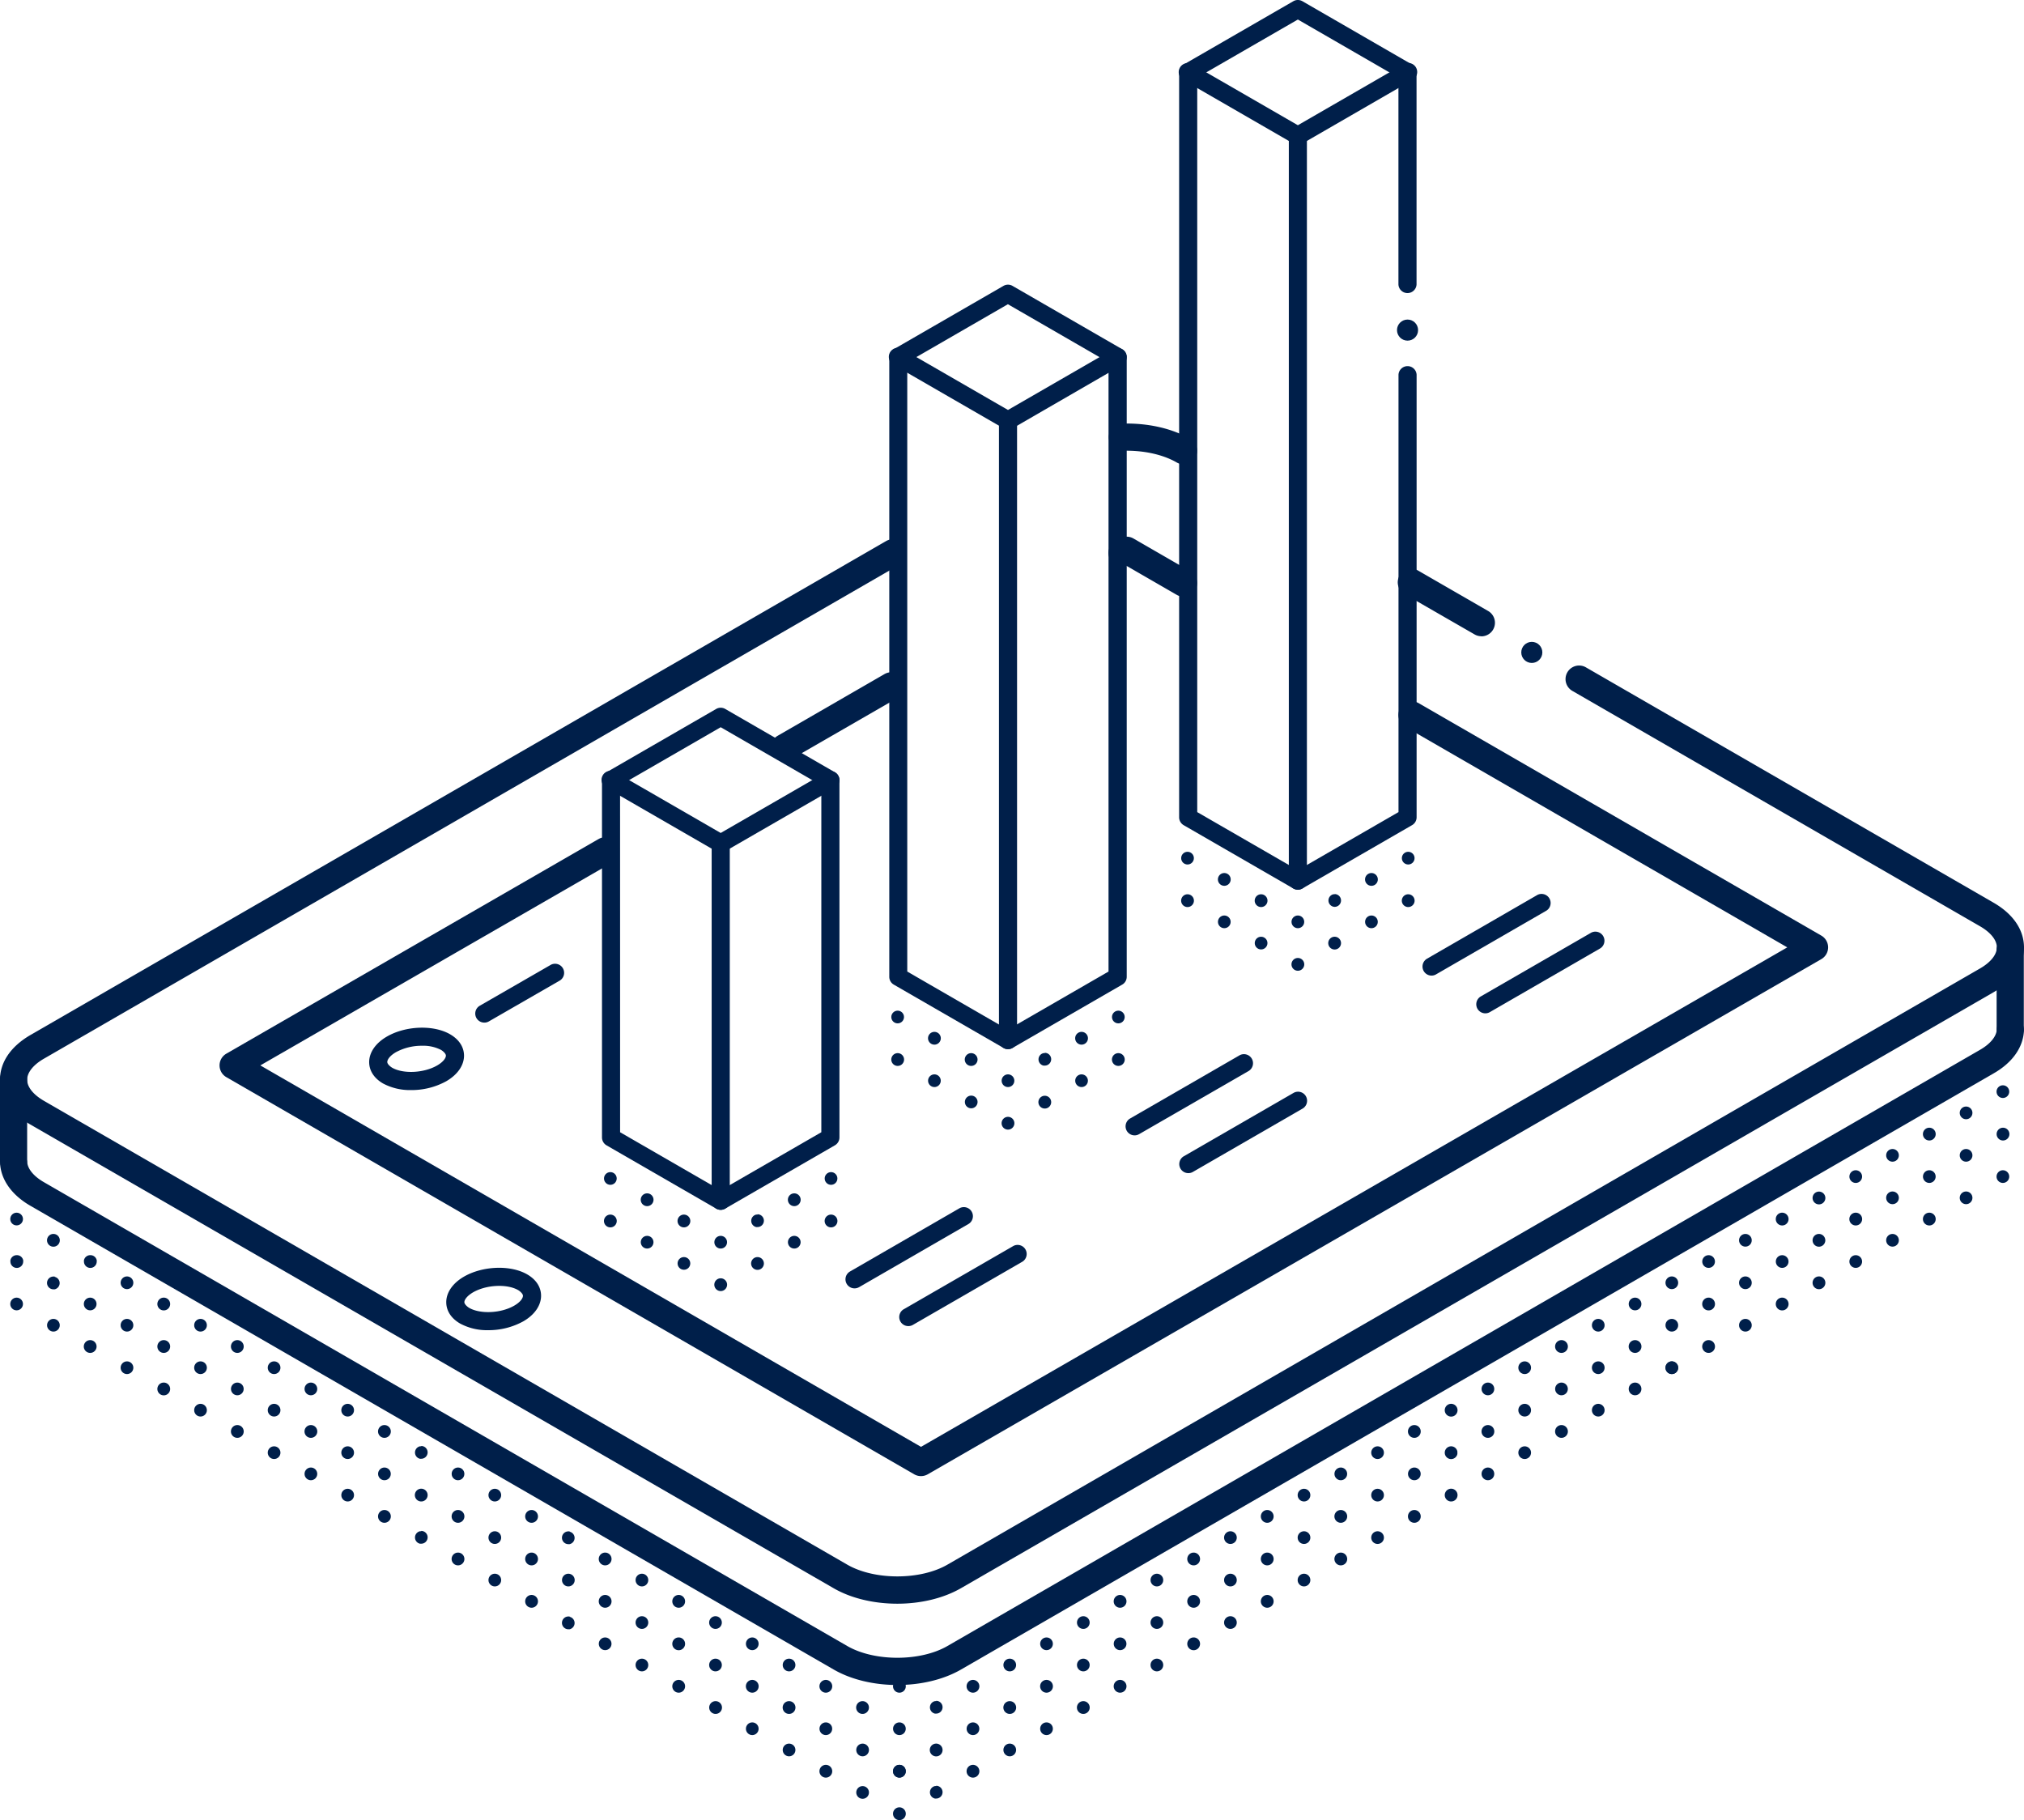 <svg xmlns="http://www.w3.org/2000/svg" id="Layer_1" data-name="Layer 1" viewBox="0 0 633.57 569.72"><defs><style>.cls-1{fill:#001f4a;}.cls-2{fill:none;stroke:#1c3c6c;stroke-linecap:round;stroke-linejoin:round;stroke-width:8.5px;}</style></defs><circle class="cls-1" cx="5.2" cy="368.3" r="1.99"></circle><path class="cls-1" d="M16.72,386.25a2,2,0,1,0,2,2A2,2,0,0,0,16.72,386.25Z"></path><path class="cls-1" d="M17.12,373a1.75,1.75,0,0,0-.4,0,2,2,0,1,0,0,4,2.58,2.58,0,0,0,.4,0,2,2,0,0,0,0-3.9Z"></path><path class="cls-1" d="M5.2,392.9a2,2,0,0,0-1.94,1.59,1.75,1.75,0,0,0,0,.4,2,2,0,1,0,4,0,1.75,1.75,0,0,0,0-.4A2,2,0,0,0,5.2,392.9Z"></path><circle class="cls-1" cx="5.2" cy="381.59" r="1.99"></circle><path class="cls-1" d="M39.75,386.25a2,2,0,1,0,2,2A2,2,0,0,0,39.75,386.25Z"></path><path class="cls-1" d="M28.23,392.9a2,2,0,0,0-1.95,1.59,2.58,2.58,0,0,0,0,.4,2,2,0,0,0,4,0,1.75,1.75,0,0,0,0-.4A2,2,0,0,0,28.23,392.9Z"></path><circle class="cls-1" cx="28.23" cy="381.59" r="1.99"></circle><path class="cls-1" d="M51.26,392.9a2,2,0,0,0-1.95,1.59,2.58,2.58,0,0,0,0,.4,2,2,0,0,0,4,0,1.75,1.75,0,0,0,0-.4A2,2,0,0,0,51.26,392.9Z"></path><path class="cls-1" d="M511.82,392.9a2,2,0,0,0-1.95,1.59,1.75,1.75,0,0,0,0,.4,2,2,0,1,0,4,0,2.58,2.58,0,0,0,0-.4A2,2,0,0,0,511.82,392.9Z"></path><circle class="cls-1" cx="16.72" cy="414.83" r="1.99"></circle><path class="cls-1" d="M17.12,399.59a1.75,1.75,0,0,0-.4,0,2,2,0,0,0,0,4,2.58,2.58,0,0,0,.4,0,2,2,0,0,0,0-3.9Z"></path><circle class="cls-1" cx="5.2" cy="408.18" r="1.99"></circle><circle class="cls-1" cx="39.75" cy="414.83" r="1.99"></circle><circle class="cls-1" cx="39.75" cy="401.54" r="1.99"></circle><path class="cls-1" d="M28.23,419.49a2,2,0,0,0-2,2h0a2,2,0,0,0,4,0h0A2,2,0,0,0,28.23,419.49Z"></path><circle class="cls-1" cx="28.23" cy="408.18" r="1.99"></circle><circle class="cls-1" cx="62.77" cy="414.83" r="1.99"></circle><circle class="cls-1" cx="62.77" cy="401.54" r="1.99"></circle><path class="cls-1" d="M51.26,419.49a2,2,0,0,0-2,2h0a2,2,0,0,0,4,0h0A2,2,0,0,0,51.26,419.49Z"></path><path class="cls-1" d="M51.26,406.19a2,2,0,1,0,2,2A2,2,0,0,0,51.26,406.19Z"></path><circle class="cls-1" cx="85.8" cy="414.83" r="1.99"></circle><path class="cls-1" d="M74.29,419.49a2,2,0,0,0-2,2h0a2,2,0,1,0,4,0h0A2,2,0,0,0,74.29,419.49Z"></path><circle class="cls-1" cx="74.29" cy="408.18" r="1.99"></circle><path class="cls-1" d="M97.32,419.49a2,2,0,0,0-2,2h0a2,2,0,0,0,4,0h0A2,2,0,0,0,97.32,419.49Z"></path><circle class="cls-1" cx="477.27" cy="414.83" r="1.99"></circle><path class="cls-1" d="M465.76,419.49a2,2,0,0,0-2,2h0a2,2,0,0,0,4,0h0A2,2,0,0,0,465.76,419.49Z"></path><circle class="cls-1" cx="500.3" cy="414.83" r="1.99"></circle><circle class="cls-1" cx="500.3" cy="401.54" r="1.99"></circle><path class="cls-1" d="M488.79,419.49a2,2,0,0,0-2,2h0a2,2,0,0,0,4,0h0A2,2,0,0,0,488.79,419.49Z"></path><circle class="cls-1" cx="523.33" cy="414.83" r="1.99"></circle><circle class="cls-1" cx="523.33" cy="401.54" r="1.99"></circle><path class="cls-1" d="M511.82,419.49a2,2,0,0,0-2,2h0a2,2,0,1,0,4,0h0A2,2,0,0,0,511.82,419.49Z"></path><circle class="cls-1" cx="511.82" cy="408.18" r="1.99"></circle><circle class="cls-1" cx="39.75" cy="428.13" r="1.99"></circle><circle class="cls-1" cx="62.77" cy="441.42" r="1.99"></circle><circle class="cls-1" cx="62.77" cy="428.13" r="1.99"></circle><path class="cls-1" d="M51.26,432.78a2,2,0,1,0,2,2A2,2,0,0,0,51.26,432.78Z"></path><circle class="cls-1" cx="85.8" cy="441.42" r="1.99"></circle><circle class="cls-1" cx="85.8" cy="428.13" r="1.99"></circle><path class="cls-1" d="M74.29,446.08a2,2,0,0,0-2,2h0a2,2,0,1,0,4,0h0A2,2,0,0,0,74.29,446.08Z"></path><circle class="cls-1" cx="74.29" cy="434.77" r="1.99"></circle><circle class="cls-1" cx="108.83" cy="441.42" r="1.99"></circle><circle class="cls-1" cx="108.83" cy="428.13" r="1.99"></circle><path class="cls-1" d="M97.32,446.08a2,2,0,0,0-2,2h0a2,2,0,0,0,4,0h0A2,2,0,0,0,97.32,446.08Z"></path><circle class="cls-1" cx="97.32" cy="434.77" r="1.99"></circle><path class="cls-1" d="M131.86,439.43a2,2,0,1,0,2,2A2,2,0,0,0,131.86,439.43Z"></path><path class="cls-1" d="M120.34,446.08a2,2,0,0,0-2,2h0a2,2,0,1,0,4,0h0A2,2,0,0,0,120.34,446.08Z"></path><circle class="cls-1" cx="120.34" cy="434.77" r="1.99"></circle><path class="cls-1" d="M143.37,446.08a2,2,0,0,0-2,2h0a2,2,0,1,0,4,0h0A2,2,0,0,0,143.37,446.08Z"></path><circle class="cls-1" cx="431.22" cy="441.42" r="1.99"></circle><path class="cls-1" d="M419.71,446.08a2,2,0,0,0-2,2h0a2,2,0,1,0,4,0h0A2,2,0,0,0,419.71,446.08Z"></path><path class="cls-1" d="M454.25,439.43a2,2,0,1,0,2,2A2,2,0,0,0,454.25,439.43Z"></path><path class="cls-1" d="M454.25,426.14h0a2,2,0,0,0,0,4h0a2,2,0,0,0,1.95-1.59,2.71,2.71,0,0,0,0-.4,2.58,2.58,0,0,0,0-.4A2,2,0,0,0,454.25,426.14Z"></path><path class="cls-1" d="M442.73,446.08a2,2,0,0,0-2,2h0a2,2,0,0,0,4,0h0A2,2,0,0,0,442.73,446.08Z"></path><circle class="cls-1" cx="442.73" cy="434.77" r="1.99"></circle><circle class="cls-1" cx="477.27" cy="441.42" r="1.99"></circle><circle class="cls-1" cx="477.27" cy="428.13" r="1.99"></circle><path class="cls-1" d="M465.76,446.08a2,2,0,0,0-2,2h0a2,2,0,0,0,4,0h0A2,2,0,0,0,465.76,446.08Z"></path><circle class="cls-1" cx="465.76" cy="434.77" r="1.99"></circle><circle class="cls-1" cx="500.3" cy="441.42" r="1.99"></circle><circle class="cls-1" cx="500.3" cy="428.13" r="1.99"></circle><path class="cls-1" d="M488.79,446.08a2,2,0,0,0-2,2h0a2,2,0,1,0,4,0h0A2,2,0,0,0,488.79,446.08Z"></path><circle class="cls-1" cx="488.79" cy="434.77" r="1.99"></circle><path class="cls-1" d="M488.79,406.19a2,2,0,0,0-2,2h0a2,2,0,1,0,4,0h0A2,2,0,0,0,488.79,406.19Z"></path><circle class="cls-1" cx="523.33" cy="428.13" r="1.99"></circle><circle class="cls-1" cx="511.82" cy="434.77" r="1.99"></circle><circle class="cls-1" cx="85.8" cy="454.72" r="1.99"></circle><circle class="cls-1" cx="108.83" cy="468.01" r="1.99"></circle><circle class="cls-1" cx="108.83" cy="454.72" r="1.99"></circle><circle class="cls-1" cx="97.32" cy="461.36" r="1.99"></circle><path class="cls-1" d="M131.86,466a2,2,0,1,0,2,2A2,2,0,0,0,131.86,466Z"></path><path class="cls-1" d="M131.86,452.73a1.75,1.75,0,0,0-.4,0,2,2,0,0,0,0,3.9,2.58,2.58,0,0,0,.4,0,2,2,0,0,0,0-4Z"></path><path class="cls-1" d="M120.34,472.67a2,2,0,0,0-2,2h0a2,2,0,1,0,4,0h0A2,2,0,0,0,120.34,472.67Z"></path><circle class="cls-1" cx="120.34" cy="461.36" r="1.99"></circle><circle class="cls-1" cx="154.89" cy="468.01" r="1.99"></circle><circle class="cls-1" cx="154.89" cy="454.72" r="1.99"></circle><path class="cls-1" d="M143.37,472.67a2,2,0,0,0-2,2h0a2,2,0,1,0,4,0h0A2,2,0,0,0,143.37,472.67Z"></path><circle class="cls-1" cx="143.37" cy="461.36" r="1.99"></circle><circle class="cls-1" cx="177.91" cy="468.01" r="1.99"></circle><path class="cls-1" d="M166.4,472.67a2,2,0,0,0-2,2h0a2,2,0,1,0,4,0h0A2,2,0,0,0,166.4,472.67Z"></path><circle class="cls-1" cx="166.4" cy="461.36" r="1.99"></circle><path class="cls-1" d="M189.43,472.67a2,2,0,0,0-2,2h0a2,2,0,1,0,4,0h0A2,2,0,0,0,189.43,472.67Z"></path><circle class="cls-1" cx="385.16" cy="468.01" r="1.99"></circle><path class="cls-1" d="M373.65,472.67a2,2,0,0,0-2,2h0a2,2,0,0,0,4,0h0A2,2,0,0,0,373.65,472.67Z"></path><circle class="cls-1" cx="408.19" cy="468.01" r="1.99"></circle><circle class="cls-1" cx="408.19" cy="454.72" r="1.99"></circle><path class="cls-1" d="M396.68,472.67a2,2,0,0,0-2,2h0a2,2,0,1,0,4,0h0A2,2,0,0,0,396.68,472.67Z"></path><circle class="cls-1" cx="396.68" cy="461.36" r="1.99"></circle><circle class="cls-1" cx="431.22" cy="468.01" r="1.99"></circle><circle class="cls-1" cx="431.22" cy="454.72" r="1.99"></circle><path class="cls-1" d="M419.71,472.67a2,2,0,0,0-2,2h0a2,2,0,1,0,4,0h0A2,2,0,0,0,419.71,472.67Z"></path><circle class="cls-1" cx="419.71" cy="461.36" r="1.99"></circle><path class="cls-1" d="M454.25,466a2,2,0,1,0,2,2A2,2,0,0,0,454.25,466Z"></path><path class="cls-1" d="M454.25,452.73h0a2,2,0,0,0,0,4h0a2,2,0,0,0,1.95-1.59,2.71,2.71,0,0,0,0-.4,2.58,2.58,0,0,0,0-.4A2,2,0,0,0,454.25,452.73Z"></path><path class="cls-1" d="M442.73,472.67a2,2,0,0,0-2,2h0a2,2,0,1,0,4,0h0A2,2,0,0,0,442.73,472.67Z"></path><circle class="cls-1" cx="442.73" cy="461.36" r="1.99"></circle><circle class="cls-1" cx="477.27" cy="454.72" r="1.99"></circle><circle class="cls-1" cx="465.76" cy="461.36" r="1.99"></circle><path class="cls-1" d="M131.86,479.32a1.75,1.75,0,0,0-.4,0,2,2,0,0,0,0,3.9,2.58,2.58,0,0,0,.4,0,2,2,0,0,0,0-4Z"></path><circle class="cls-1" cx="154.89" cy="494.6" r="1.99"></circle><circle class="cls-1" cx="154.89" cy="481.31" r="1.99"></circle><path class="cls-1" d="M143.37,486a2,2,0,1,0,2,2A2,2,0,0,0,143.37,486Z"></path><circle class="cls-1" cx="177.91" cy="494.6" r="1.99"></circle><path class="cls-1" d="M178.31,479.36a1.75,1.75,0,0,0-.4,0,2,2,0,0,0,0,4,2.58,2.58,0,0,0,.4,0,2,2,0,0,0,0-3.9Z"></path><path class="cls-1" d="M166.4,499.26a2,2,0,0,0-2,2h0a2,2,0,1,0,4,0h0A2,2,0,0,0,166.4,499.26Z"></path><path class="cls-1" d="M166.4,486a2,2,0,1,0,2,2A2,2,0,0,0,166.4,486Z"></path><circle class="cls-1" cx="200.94" cy="494.6" r="1.99"></circle><circle class="cls-1" cx="200.94" cy="481.31" r="1.99"></circle><path class="cls-1" d="M189.43,499.26a2,2,0,0,0-2,2h0a2,2,0,1,0,4,0h0A2,2,0,0,0,189.43,499.26Z"></path><path class="cls-1" d="M189.43,486a2,2,0,1,0,2,2A2,2,0,0,0,189.43,486Z"></path><circle class="cls-1" cx="223.97" cy="494.6" r="1.99"></circle><path class="cls-1" d="M212.45,499.26a2,2,0,0,0-2,2h0a2,2,0,1,0,4,0h0A2,2,0,0,0,212.45,499.26Z"></path><path class="cls-1" d="M212.45,486a2,2,0,1,0,2,2A2,2,0,0,0,212.45,486Z"></path><path class="cls-1" d="M235.48,499.26a2,2,0,0,0-2,2h0a2,2,0,0,0,4,0h0A2,2,0,0,0,235.48,499.26Z"></path><circle class="cls-1" cx="339.11" cy="494.6" r="1.99"></circle><path class="cls-1" d="M327.59,499.26a2,2,0,0,0-2,2h0a2,2,0,0,0,4,0h0A2,2,0,0,0,327.59,499.26Z"></path><circle class="cls-1" cx="362.14" cy="494.6" r="1.99"></circle><circle class="cls-1" cx="362.14" cy="481.31" r="1.99"></circle><path class="cls-1" d="M350.62,499.26a2,2,0,0,0-2,2h0a2,2,0,0,0,4,0h0A2,2,0,0,0,350.62,499.26Z"></path><path class="cls-1" d="M350.62,486a2,2,0,1,0,2,2A2,2,0,0,0,350.62,486Z"></path><circle class="cls-1" cx="385.16" cy="494.6" r="1.99"></circle><circle class="cls-1" cx="385.16" cy="481.31" r="1.99"></circle><path class="cls-1" d="M373.65,499.26a2,2,0,0,0-2,2h0a2,2,0,0,0,4,0h0A2,2,0,0,0,373.65,499.26Z"></path><path class="cls-1" d="M373.65,486a2,2,0,1,0,2,2A2,2,0,0,0,373.65,486Z"></path><circle class="cls-1" cx="408.19" cy="494.6" r="1.99"></circle><circle class="cls-1" cx="408.19" cy="481.31" r="1.99"></circle><path class="cls-1" d="M396.68,499.26a2,2,0,0,0-2,2h0a2,2,0,0,0,4,0h0A2,2,0,0,0,396.68,499.26Z"></path><path class="cls-1" d="M396.68,486a2,2,0,1,0,2,2A2,2,0,0,0,396.68,486Z"></path><circle class="cls-1" cx="431.22" cy="481.31" r="1.99"></circle><path class="cls-1" d="M419.71,486a2,2,0,1,0,2,2A2,2,0,0,0,419.71,486Z"></path><path class="cls-1" d="M627,326.42a2,2,0,0,0-2,1.59,1.81,1.81,0,0,0,0,.4,2,2,0,1,0,4,0,1.81,1.81,0,0,0,0-.4A2,2,0,0,0,627,326.42Z"></path><circle class="cls-1" cx="592.41" cy="348.36" r="1.99"></circle><path class="cls-1" d="M580.9,353a2,2,0,0,0-2,2h0a2,2,0,0,0,4,0h0A2,2,0,0,0,580.9,353Z"></path><circle class="cls-1" cx="615.44" cy="348.36" r="1.99"></circle><circle class="cls-1" cx="615.44" cy="335.06" r="1.99"></circle><path class="cls-1" d="M603.93,353a2,2,0,0,0-2,2h0a2,2,0,1,0,4,0h0A2,2,0,0,0,603.93,353Z"></path><path class="cls-1" d="M627,353a2,2,0,0,0-2,2h0a2,2,0,1,0,4,0h0A2,2,0,0,0,627,353Z"></path><circle class="cls-1" cx="626.96" cy="341.71" r="1.99"></circle><circle class="cls-1" cx="546.36" cy="374.95" r="1.99"></circle><path class="cls-1" d="M534.84,379.6a2,2,0,0,0-2,2h0a2,2,0,1,0,4,0h0A2,2,0,0,0,534.84,379.6Z"></path><path class="cls-1" d="M569.39,373a2,2,0,1,0,2,2A2,2,0,0,0,569.39,373Z"></path><path class="cls-1" d="M569.39,359.66h0a2,2,0,0,0,0,4h0a2,2,0,0,0,1.94-1.59,1.63,1.63,0,0,0,0-.8A2,2,0,0,0,569.39,359.66Z"></path><path class="cls-1" d="M557.87,379.6a2,2,0,0,0-2,2h0a2,2,0,1,0,4,0h0A2,2,0,0,0,557.87,379.6Z"></path><circle class="cls-1" cx="557.87" cy="368.3" r="1.99"></circle><circle class="cls-1" cx="592.41" cy="374.95" r="1.99"></circle><circle class="cls-1" cx="592.41" cy="361.65" r="1.99"></circle><path class="cls-1" d="M580.9,379.6a2,2,0,0,0-2,2h0a2,2,0,1,0,4,0h0A2,2,0,0,0,580.9,379.6Z"></path><circle class="cls-1" cx="580.9" cy="368.3" r="1.99"></circle><circle class="cls-1" cx="615.44" cy="374.95" r="1.99"></circle><circle class="cls-1" cx="615.44" cy="361.65" r="1.99"></circle><path class="cls-1" d="M603.93,379.6a2,2,0,0,0-2,2h0a2,2,0,1,0,4,0h0A2,2,0,0,0,603.93,379.6Z"></path><circle class="cls-1" cx="603.93" cy="368.3" r="1.99"></circle><path class="cls-1" d="M603.93,339.72a2,2,0,0,0-2,2h0a2,2,0,1,0,4,0h0A2,2,0,0,0,603.93,339.72Z"></path><circle class="cls-1" cx="626.96" cy="368.3" r="1.99"></circle><circle class="cls-1" cx="546.36" cy="401.54" r="1.99"></circle><circle class="cls-1" cx="546.36" cy="388.24" r="1.99"></circle><path class="cls-1" d="M534.84,406.19a2,2,0,0,0-2,2h0a2,2,0,1,0,4,0h0A2,2,0,0,0,534.84,406.19Z"></path><circle class="cls-1" cx="534.84" cy="394.89" r="1.99"></circle><path class="cls-1" d="M569.39,399.55a2,2,0,1,0,2,2A2,2,0,0,0,569.39,399.55Z"></path><path class="cls-1" d="M569.39,386.25h0a2,2,0,0,0,0,4h0a2,2,0,0,0,1.94-1.59,1.63,1.63,0,0,0,0-.8A2,2,0,0,0,569.39,386.25Z"></path><path class="cls-1" d="M557.87,406.19a2,2,0,0,0-2,2h0a2,2,0,0,0,4,0h0A2,2,0,0,0,557.87,406.19Z"></path><circle class="cls-1" cx="557.87" cy="394.89" r="1.99"></circle><circle class="cls-1" cx="592.41" cy="388.24" r="1.99"></circle><circle class="cls-1" cx="580.9" cy="394.89" r="1.99"></circle><circle class="cls-1" cx="523.33" cy="428.13" r="1.99"></circle><circle class="cls-1" cx="546.36" cy="414.83" r="1.99"></circle><path class="cls-1" d="M534.84,419.49a2,2,0,1,0,2,2A2,2,0,0,0,534.84,419.49Z"></path><path class="cls-1" d="M178.31,506a1.75,1.75,0,0,0-.4,0,2,2,0,1,0,0,4,2.58,2.58,0,0,0,.4,0,2,2,0,0,0,0-3.9Z"></path><circle class="cls-1" cx="200.94" cy="521.19" r="1.99"></circle><circle class="cls-1" cx="200.94" cy="507.9" r="1.99"></circle><circle class="cls-1" cx="189.43" cy="514.55" r="1.99"></circle><circle class="cls-1" cx="223.97" cy="521.19" r="1.99"></circle><circle class="cls-1" cx="223.97" cy="507.9" r="1.99"></circle><path class="cls-1" d="M212.45,525.85a2,2,0,0,0-2,2h0a2,2,0,1,0,4,0h0A2,2,0,0,0,212.45,525.85Z"></path><path class="cls-1" d="M212.45,512.56a2,2,0,1,0,2,2A2,2,0,0,0,212.45,512.56Z"></path><circle class="cls-1" cx="247" cy="521.19" r="1.99"></circle><circle class="cls-1" cx="247" cy="507.9" r="1.99"></circle><path class="cls-1" d="M235.48,525.85a2,2,0,0,0-2,2h0a2,2,0,0,0,4,0h0A2,2,0,0,0,235.48,525.85Z"></path><circle class="cls-1" cx="235.48" cy="514.55" r="1.99"></circle><circle class="cls-1" cx="270.02" cy="521.19" r="1.99"></circle><path class="cls-1" d="M258.51,525.85a2,2,0,0,0-2,2h0a2,2,0,0,0,4,0h0A2,2,0,0,0,258.51,525.85Z"></path><circle class="cls-1" cx="258.51" cy="514.55" r="1.99"></circle><path class="cls-1" d="M293.05,519.2a2,2,0,1,0,2,2A2,2,0,0,0,293.05,519.2Z"></path><path class="cls-1" d="M281.54,525.85a2,2,0,0,0-2,2h0a2,2,0,1,0,4,0h0A2,2,0,0,0,281.54,525.85Z"></path><circle class="cls-1" cx="316.08" cy="521.19" r="1.99"></circle><circle class="cls-1" cx="316.08" cy="507.9" r="1.99"></circle><path class="cls-1" d="M304.57,525.85a2,2,0,0,0-2,2h0a2,2,0,0,0,4,0h0A2,2,0,0,0,304.57,525.85Z"></path><circle class="cls-1" cx="304.57" cy="514.55" r="1.99"></circle><circle class="cls-1" cx="339.11" cy="521.19" r="1.99"></circle><circle class="cls-1" cx="339.11" cy="507.9" r="1.99"></circle><path class="cls-1" d="M327.59,525.85a2,2,0,0,0-2,2h0a2,2,0,0,0,4,0h0A2,2,0,0,0,327.59,525.85Z"></path><circle class="cls-1" cx="327.59" cy="514.55" r="1.99"></circle><circle class="cls-1" cx="362.14" cy="521.19" r="1.99"></circle><circle class="cls-1" cx="362.14" cy="507.9" r="1.99"></circle><path class="cls-1" d="M350.62,525.85a2,2,0,0,0-2,2h0a2,2,0,0,0,4,0h0A2,2,0,0,0,350.62,525.85Z"></path><circle class="cls-1" cx="350.62" cy="514.55" r="1.99"></circle><circle class="cls-1" cx="385.16" cy="507.9" r="1.99"></circle><path class="cls-1" d="M373.65,512.56a2,2,0,1,0,2,2A2,2,0,0,0,373.65,512.56Z"></path><path class="cls-1" d="M224,532.5a2,2,0,1,0,2,2A2,2,0,0,0,224,532.5Z"></path><circle class="cls-1" cx="247" cy="547.78" r="1.99"></circle><path class="cls-1" d="M247,532.5a2,2,0,1,0,2,2A2,2,0,0,0,247,532.5Z"></path><circle class="cls-1" cx="235.48" cy="541.14" r="1.99"></circle><circle class="cls-1" cx="270.02" cy="547.78" r="1.99"></circle><path class="cls-1" d="M270,532.5a2,2,0,1,0,2,2A2,2,0,0,0,270,532.5Z"></path><path class="cls-1" d="M258.51,552.44a2,2,0,0,0-2,2h0a2,2,0,0,0,4,0h0A2,2,0,0,0,258.51,552.44Z"></path><circle class="cls-1" cx="258.51" cy="541.14" r="1.99"></circle><path class="cls-1" d="M293.05,545.79a2,2,0,1,0,2,2A2,2,0,0,0,293.05,545.79Z"></path><path class="cls-1" d="M293.05,532.5a1.81,1.81,0,0,0-.4,0,2,2,0,0,0,0,3.9,2.71,2.71,0,0,0,.4,0,2,2,0,0,0,0-4Z"></path><path class="cls-1" d="M281.54,552.44a2,2,0,0,0-2,2h0a2,2,0,0,0,4,0h0A2,2,0,0,0,281.54,552.44Z"></path><circle class="cls-1" cx="281.54" cy="541.14" r="1.99"></circle><path class="cls-1" d="M281.54,565.74a2,2,0,0,0-2,2h0a2,2,0,0,0,4,0h0A2,2,0,0,0,281.54,565.74Z"></path><circle class="cls-1" cx="281.54" cy="554.43" r="1.99"></circle><circle class="cls-1" cx="316.08" cy="547.78" r="1.99"></circle><path class="cls-1" d="M316.08,532.5a2,2,0,1,0,2,2A2,2,0,0,0,316.08,532.5Z"></path><path class="cls-1" d="M304.57,552.44a2,2,0,0,0-2,2h0a2,2,0,0,0,4,0h0A2,2,0,0,0,304.57,552.44Z"></path><circle class="cls-1" cx="304.57" cy="541.14" r="1.99"></circle><path class="cls-1" d="M339.11,532.5a2,2,0,1,0,2,2A2,2,0,0,0,339.11,532.5Z"></path><circle class="cls-1" cx="327.59" cy="541.14" r="1.99"></circle><circle class="cls-1" cx="270.02" cy="561.08" r="1.99"></circle><path class="cls-1" d="M293.05,559.09a1.81,1.81,0,0,0-.4,0,2,2,0,0,0,0,3.9,2.71,2.71,0,0,0,.4,0,2,2,0,1,0,0-4Z"></path><path class="cls-1" d="M151.62,320.1a2.83,2.83,0,0,1-1.42-5.29l22-12.67a2.84,2.84,0,1,1,2.84,4.91l-22,12.67A2.77,2.77,0,0,1,151.62,320.1Z"></path><path class="cls-1" d="M152.83,416.38a17.77,17.77,0,0,1-8.79-2.07c-2.81-1.62-4.35-4-4.35-6.7,0-3,2-5.94,5.56-8h0c5.89-3.39,14.57-3.7,19.77-.7,2.81,1.62,4.35,4,4.35,6.7,0,3-2,5.95-5.56,8A22.52,22.52,0,0,1,152.83,416.38Zm-4.74-11.85c-2,1.17-2.73,2.39-2.73,3.08s1.06,1.53,1.51,1.79c3.49,2,9.95,1.7,14.1-.7,2-1.16,2.73-2.38,2.73-3.08s-1.06-1.53-1.51-1.79c-3.49-2-9.95-1.69-14.1.7Z"></path><path class="cls-1" d="M128.7,341.22a17.9,17.9,0,0,1-8.79-2.06c-2.8-1.62-4.35-4-4.35-6.7,0-3,2-5.95,5.57-8,5.88-3.4,14.57-3.71,19.77-.7,2.8,1.62,4.35,4,4.35,6.7,0,3-2,5.94-5.57,8A22.46,22.46,0,0,1,128.7,341.22Zm3.45-13.87a16.91,16.91,0,0,0-8.19,2h0c-2,1.16-2.73,2.38-2.73,3.08s1.06,1.52,1.52,1.79c3.49,2,9.95,1.69,14.1-.71,2-1.16,2.73-2.38,2.73-3.07s-1.06-1.53-1.52-1.79A12.09,12.09,0,0,0,132.15,327.35Zm-9.6-.43h0Z"></path><path class="cls-1" d="M463.69,199.16a4.21,4.21,0,0,1-2.12-.58L439.72,186a4.25,4.25,0,1,1,4.25-7.36l21.85,12.61a4.25,4.25,0,0,1-2.13,7.94Z"></path><path class="cls-1" d="M370.48,145.34a4.17,4.17,0,0,1-2.12-.57c-4.38-2.53-10.54-3.86-16.9-3.67a4.25,4.25,0,1,1-.25-8.5c8-.24,15.61,1.46,21.4,4.8a4.26,4.26,0,0,1-2.13,7.94Z"></path><path class="cls-1" d="M280.9,502c-7.17,0-14.35-1.61-19.94-4.84L9.5,352c-6.12-3.54-9.5-8.5-9.5-14s3.38-10.43,9.5-14L277.37,169.37a4.25,4.25,0,1,1,4.25,7.37L13.76,331.39c-3.34,1.92-5.26,4.33-5.26,6.6s1.92,4.67,5.26,6.6L265.21,489.77c8.51,4.91,22.87,4.91,31.37,0L619.81,303.15c3.34-1.93,5.26-4.33,5.26-6.6s-1.92-4.67-5.26-6.6L492.18,216.26a4.25,4.25,0,0,1,4.26-7.36l127.63,73.68c6.12,3.54,9.5,8.5,9.5,14s-3.38,10.43-9.5,14L300.84,497.13C295.25,500.36,288.07,502,280.9,502Z"></path><path class="cls-1" d="M280.9,527.45c-7.17,0-14.35-1.62-19.94-4.85L9.5,377.43c-5.66-3.27-9-7.85-9.45-12.87a4.25,4.25,0,1,1,8.47-.74c.19,2.15,2.09,4.43,5.24,6.24L265.21,515.24c8.51,4.91,22.87,4.91,31.37,0L619.81,328.62c3.23-1.86,5.14-4.19,5.25-6.39a4.25,4.25,0,1,1,8.49.42c-.25,5.22-3.62,10-9.48,13.34L300.84,522.6C295.25,525.83,288.07,527.45,280.9,527.45Z"></path><path class="cls-1" d="M288.29,462.06a4.24,4.24,0,0,1-2.12-.57L70.86,337.18a4.24,4.24,0,0,1,0-7.36l116.51-67.18a4.25,4.25,0,0,1,4.25,7.37L81.49,333.5,288.3,452.9,559.47,296.55,439.88,227.5a4.25,4.25,0,0,1,4.25-7.37l126,72.74a4.25,4.25,0,0,1,0,7.36L290.42,461.49A4.25,4.25,0,0,1,288.29,462.06Z"></path><path class="cls-1" d="M370.47,186.77a4.19,4.19,0,0,1-2.12-.57l-15.76-9.1a4.25,4.25,0,0,1-3.48-7.71l1.44-.83a4.25,4.25,0,0,1,4.25,0l17.8,10.28a4.25,4.25,0,0,1-2.13,7.93Z"></path><path class="cls-1" d="M245.54,238.27a4.25,4.25,0,0,1-2.13-7.94L276.88,211a4.25,4.25,0,0,1,4.24,7.37l-33.46,19.3A4.3,4.3,0,0,1,245.54,238.27Z"></path><path class="cls-1" d="M4.25,367.66A4.25,4.25,0,0,1,0,363.41V337.94a4.25,4.25,0,0,1,8.5,0v25.47A4.25,4.25,0,0,1,4.25,367.66Z"></path><path class="cls-1" d="M629.29,326.27A4.25,4.25,0,0,1,625,322V297.14a4.26,4.26,0,0,1,8.51,0V322A4.25,4.25,0,0,1,629.29,326.27Z"></path><circle class="cls-1" cx="479.5" cy="204.22" r="3.3"></circle><circle class="cls-1" cx="191.06" cy="368.89" r="1.99"></circle><circle class="cls-1" cx="191.06" cy="355.6" r="1.99"></circle><circle class="cls-1" cx="214.09" cy="368.89" r="1.99"></circle><path class="cls-1" d="M202.57,373.55a2,2,0,0,0-2,2h0a2,2,0,1,0,4,0h0A2,2,0,0,0,202.57,373.55Z"></path><circle class="cls-1" cx="202.57" cy="362.25" r="1.99"></circle><path class="cls-1" d="M237.12,366.9a2,2,0,1,0,2,2A2,2,0,0,0,237.12,366.9Z"></path><path class="cls-1" d="M225.6,373.55a2,2,0,0,0-2,2h0a2,2,0,1,0,4,0h0A2,2,0,0,0,225.6,373.55Z"></path><circle class="cls-1" cx="260.14" cy="368.89" r="1.99"></circle><circle class="cls-1" cx="260.14" cy="355.6" r="1.99"></circle><path class="cls-1" d="M248.63,373.55a2,2,0,0,0-2,2h0a2,2,0,1,0,4,0h0A2,2,0,0,0,248.63,373.55Z"></path><circle class="cls-1" cx="248.63" cy="362.25" r="1.99"></circle><path class="cls-1" d="M191.06,380.2a2,2,0,1,0,2,2A2,2,0,0,0,191.06,380.2Z"></path><circle class="cls-1" cx="214.09" cy="395.48" r="1.99"></circle><path class="cls-1" d="M214.09,380.2a2,2,0,1,0,2,2A2,2,0,0,0,214.09,380.2Z"></path><circle class="cls-1" cx="202.57" cy="388.84" r="1.99"></circle><path class="cls-1" d="M237.12,393.5a2,2,0,1,0,2,2A2,2,0,0,0,237.12,393.5Z"></path><path class="cls-1" d="M237.12,380.2a1.84,1.84,0,0,0-.41,0,2,2,0,0,0,0,3.9,2.71,2.71,0,0,0,.41,0,2,2,0,0,0,0-4Z"></path><path class="cls-1" d="M225.6,400.14a2,2,0,0,0-2,2h0a2,2,0,0,0,4,0h0A2,2,0,0,0,225.6,400.14Z"></path><circle class="cls-1" cx="225.6" cy="388.84" r="1.99"></circle><path class="cls-1" d="M260.14,380.2a2,2,0,1,0,2,2A2,2,0,0,0,260.14,380.2Z"></path><circle class="cls-1" cx="248.63" cy="388.84" r="1.99"></circle><circle class="cls-1" cx="280.99" cy="318.35" r="1.99"></circle><circle class="cls-1" cx="280.99" cy="305.06" r="1.99"></circle><circle class="cls-1" cx="304.02" cy="318.35" r="1.99"></circle><path class="cls-1" d="M292.5,323a2,2,0,0,0-2,2h0a2,2,0,0,0,4,0h0A2,2,0,0,0,292.5,323Z"></path><circle class="cls-1" cx="292.5" cy="311.7" r="1.99"></circle><path class="cls-1" d="M327.05,316.36a2,2,0,1,0,2,2A2,2,0,0,0,327.05,316.36Z"></path><path class="cls-1" d="M315.53,323a2,2,0,0,0-2,2h0a2,2,0,0,0,4,0h0A2,2,0,0,0,315.53,323Z"></path><circle class="cls-1" cx="350.07" cy="318.35" r="1.99"></circle><circle class="cls-1" cx="350.07" cy="305.06" r="1.99"></circle><path class="cls-1" d="M338.56,323a2,2,0,0,0-2,2h0a2,2,0,0,0,4,0h0A2,2,0,0,0,338.56,323Z"></path><circle class="cls-1" cx="338.56" cy="311.7" r="1.99"></circle><path class="cls-1" d="M281,329.66a2,2,0,1,0,2,2A2,2,0,0,0,281,329.66Z"></path><circle class="cls-1" cx="304.02" cy="344.94" r="1.99"></circle><path class="cls-1" d="M304,329.66a2,2,0,1,0,2,2A2,2,0,0,0,304,329.66Z"></path><circle class="cls-1" cx="292.5" cy="338.29" r="1.99"></circle><path class="cls-1" d="M327.05,343a2,2,0,1,0,2,2A2,2,0,0,0,327.05,343Z"></path><path class="cls-1" d="M327.05,329.66a1.84,1.84,0,0,0-.41,0,2,2,0,0,0,0,3.9,2.71,2.71,0,0,0,.41,0,2,2,0,0,0,0-4Z"></path><path class="cls-1" d="M315.53,349.6a2,2,0,0,0-2,2h0a2,2,0,0,0,4,0h0A2,2,0,0,0,315.53,349.6Z"></path><circle class="cls-1" cx="315.53" cy="338.29" r="1.99"></circle><path class="cls-1" d="M350.07,329.66a2,2,0,1,0,2,2A2,2,0,0,0,350.07,329.66Z"></path><circle class="cls-1" cx="338.56" cy="338.29" r="1.99"></circle><circle class="cls-1" cx="371.73" cy="268.62" r="1.99"></circle><circle class="cls-1" cx="371.73" cy="255.33" r="1.99"></circle><circle class="cls-1" cx="394.76" cy="268.62" r="1.99"></circle><path class="cls-1" d="M383.24,273.28a2,2,0,0,0-2,2h0a2,2,0,0,0,4,0h0A2,2,0,0,0,383.24,273.28Z"></path><circle class="cls-1" cx="383.24" cy="261.97" r="1.99"></circle><path class="cls-1" d="M417.78,266.63a2,2,0,1,0,2,2A2,2,0,0,0,417.78,266.63Z"></path><path class="cls-1" d="M406.27,273.28a2,2,0,0,0-2,2h0a2,2,0,0,0,4,0h0A2,2,0,0,0,406.27,273.28Z"></path><circle class="cls-1" cx="440.81" cy="268.62" r="1.99"></circle><circle class="cls-1" cx="440.81" cy="255.33" r="1.99"></circle><path class="cls-1" d="M429.3,273.28a2,2,0,0,0-2,2h0a2,2,0,0,0,4,0h0A2,2,0,0,0,429.3,273.28Z"></path><circle class="cls-1" cx="429.3" cy="261.97" r="1.99"></circle><path class="cls-1" d="M371.73,279.93a2,2,0,1,0,2,2A2,2,0,0,0,371.73,279.93Z"></path><circle class="cls-1" cx="394.76" cy="295.21" r="1.99"></circle><path class="cls-1" d="M394.76,279.93a2,2,0,1,0,2,2A2,2,0,0,0,394.76,279.93Z"></path><circle class="cls-1" cx="383.24" cy="288.56" r="1.99"></circle><path class="cls-1" d="M417.78,293.22a2,2,0,1,0,2,2A2,2,0,0,0,417.78,293.22Z"></path><path class="cls-1" d="M417.78,279.93a1.81,1.81,0,0,0-.4,0,2,2,0,0,0,0,3.89,1.83,1.83,0,0,0,.4.05,2,2,0,0,0,0-4Z"></path><path class="cls-1" d="M406.27,299.87a2,2,0,0,0-2,2h0a2,2,0,0,0,4,0h0A2,2,0,0,0,406.27,299.87Z"></path><circle class="cls-1" cx="406.27" cy="288.56" r="1.99"></circle><path class="cls-1" d="M440.81,279.93a2,2,0,1,0,2,2A2,2,0,0,0,440.81,279.93Z"></path><circle class="cls-1" cx="429.3" cy="288.56" r="1.99"></circle><path class="cls-1" d="M355.19,355.4a2.83,2.83,0,0,1-1.42-5.29l34.33-19.82a2.84,2.84,0,0,1,2.84,4.91L356.61,355A2.83,2.83,0,0,1,355.19,355.4Z"></path><path class="cls-1" d="M372,367.22a2.83,2.83,0,0,1-1.42-5.29l34.33-19.82a2.83,2.83,0,1,1,2.83,4.91l-34.33,19.82A2.77,2.77,0,0,1,372,367.22Z"></path><path class="cls-1" d="M448.11,305.39a2.84,2.84,0,0,1-1.42-5.29L481,280.28a2.84,2.84,0,1,1,2.84,4.91L449.53,305A2.8,2.8,0,0,1,448.11,305.39Z"></path><path class="cls-1" d="M464.94,317.2a2.84,2.84,0,0,1-1.42-5.29l34.33-19.82a2.84,2.84,0,1,1,2.84,4.91l-34.33,19.82A2.83,2.83,0,0,1,464.94,317.2Z"></path><path class="cls-2" d="M482.4,281.35"></path><path class="cls-1" d="M225.6,378.71a2.81,2.81,0,0,1-1.41-.38l-34.34-19.82a2.86,2.86,0,0,1-1.41-2.46V244.19a2.83,2.83,0,0,1,1.41-2.45l34.33-19.82a2.83,2.83,0,0,1,2.84,0l34.33,19.82a2.82,2.82,0,0,1,1.42,2.45V356.05a2.85,2.85,0,0,1-1.42,2.46L227,378.33A2.88,2.88,0,0,1,225.6,378.71Zm-31.49-24.29L225.6,372.6l31.5-18.18V245.83l-31.5-18.19-31.5,18.19Z"></path><path class="cls-1" d="M225.6,266.85a2.88,2.88,0,0,1-1.42-.38l-34.33-19.82a2.84,2.84,0,1,1,2.84-4.91l32.91,19,32.92-19a2.83,2.83,0,1,1,2.83,4.91L227,266.47A2.88,2.88,0,0,1,225.6,266.85Z"></path><path class="cls-1" d="M225.6,378.71a2.84,2.84,0,0,1-2.83-2.84V264a2.84,2.84,0,0,1,5.67,0V375.87A2.84,2.84,0,0,1,225.6,378.71Z"></path><path class="cls-1" d="M315.53,328.41a2.72,2.72,0,0,1-1.41-.38l-34.34-19.82a2.83,2.83,0,0,1-1.41-2.45v-194a2.83,2.83,0,0,1,1.41-2.45l34.33-19.82a2.83,2.83,0,0,1,2.84,0l34.33,19.82a2.82,2.82,0,0,1,1.42,2.45v194a2.82,2.82,0,0,1-1.42,2.45L317,328A2.78,2.78,0,0,1,315.53,328.41ZM284,304.12l31.49,18.19L347,304.12V113.42l-31.5-18.19L284,113.42Z"></path><path class="cls-1" d="M315.53,134.44a2.88,2.88,0,0,1-1.42-.38l-34.33-19.82a2.84,2.84,0,1,1,2.84-4.91l32.91,19,32.92-19a2.83,2.83,0,1,1,2.83,4.91L317,134.06A2.88,2.88,0,0,1,315.53,134.44Z"></path><path class="cls-1" d="M315.53,328.41a2.83,2.83,0,0,1-2.83-2.83v-194a2.84,2.84,0,0,1,5.67,0v194A2.83,2.83,0,0,1,315.53,328.41Z"></path><path class="cls-1" d="M406.27,45.31a2.78,2.78,0,0,1-1.42-.38L370.52,25.11a2.84,2.84,0,1,1,2.84-4.91l32.91,19,32.91-19A2.84,2.84,0,1,1,442,25.11L407.69,44.93A2.78,2.78,0,0,1,406.27,45.31Z"></path><path class="cls-1" d="M406.27,278.5a2.88,2.88,0,0,1-1.42-.38L370.52,258.3a2.86,2.86,0,0,1-1.42-2.46V22.66a2.83,2.83,0,0,1,1.42-2.46L404.85.38a2.83,2.83,0,0,1,2.84,0L442,20.2a2.83,2.83,0,0,1,1.42,2.46V89.07a2.84,2.84,0,0,1-5.67,0V24.29L406.27,6.11l-31.5,18.18V254.21l31.5,18.18,31.5-18.18V117.28a2.84,2.84,0,0,1,5.67,0V255.84A2.83,2.83,0,0,1,442,258.3l-34.33,19.82A2.88,2.88,0,0,1,406.27,278.5Z"></path><path class="cls-1" d="M406.27,278.5a2.83,2.83,0,0,1-2.83-2.83V42.48a2.83,2.83,0,1,1,5.66,0V275.67A2.83,2.83,0,0,1,406.27,278.5Z"></path><circle class="cls-1" cx="440.6" cy="103.33" r="3.3"></circle><path class="cls-1" d="M267.51,403.29a2.83,2.83,0,0,1-1.42-5.29l34.33-19.83a2.84,2.84,0,0,1,2.84,4.91l-34.33,19.83A2.94,2.94,0,0,1,267.51,403.29Z"></path><path class="cls-1" d="M284.34,415.1a2.83,2.83,0,0,1-1.42-5.29L317.25,390a2.84,2.84,0,0,1,2.84,4.91l-34.34,19.82A2.77,2.77,0,0,1,284.34,415.1Z"></path></svg>